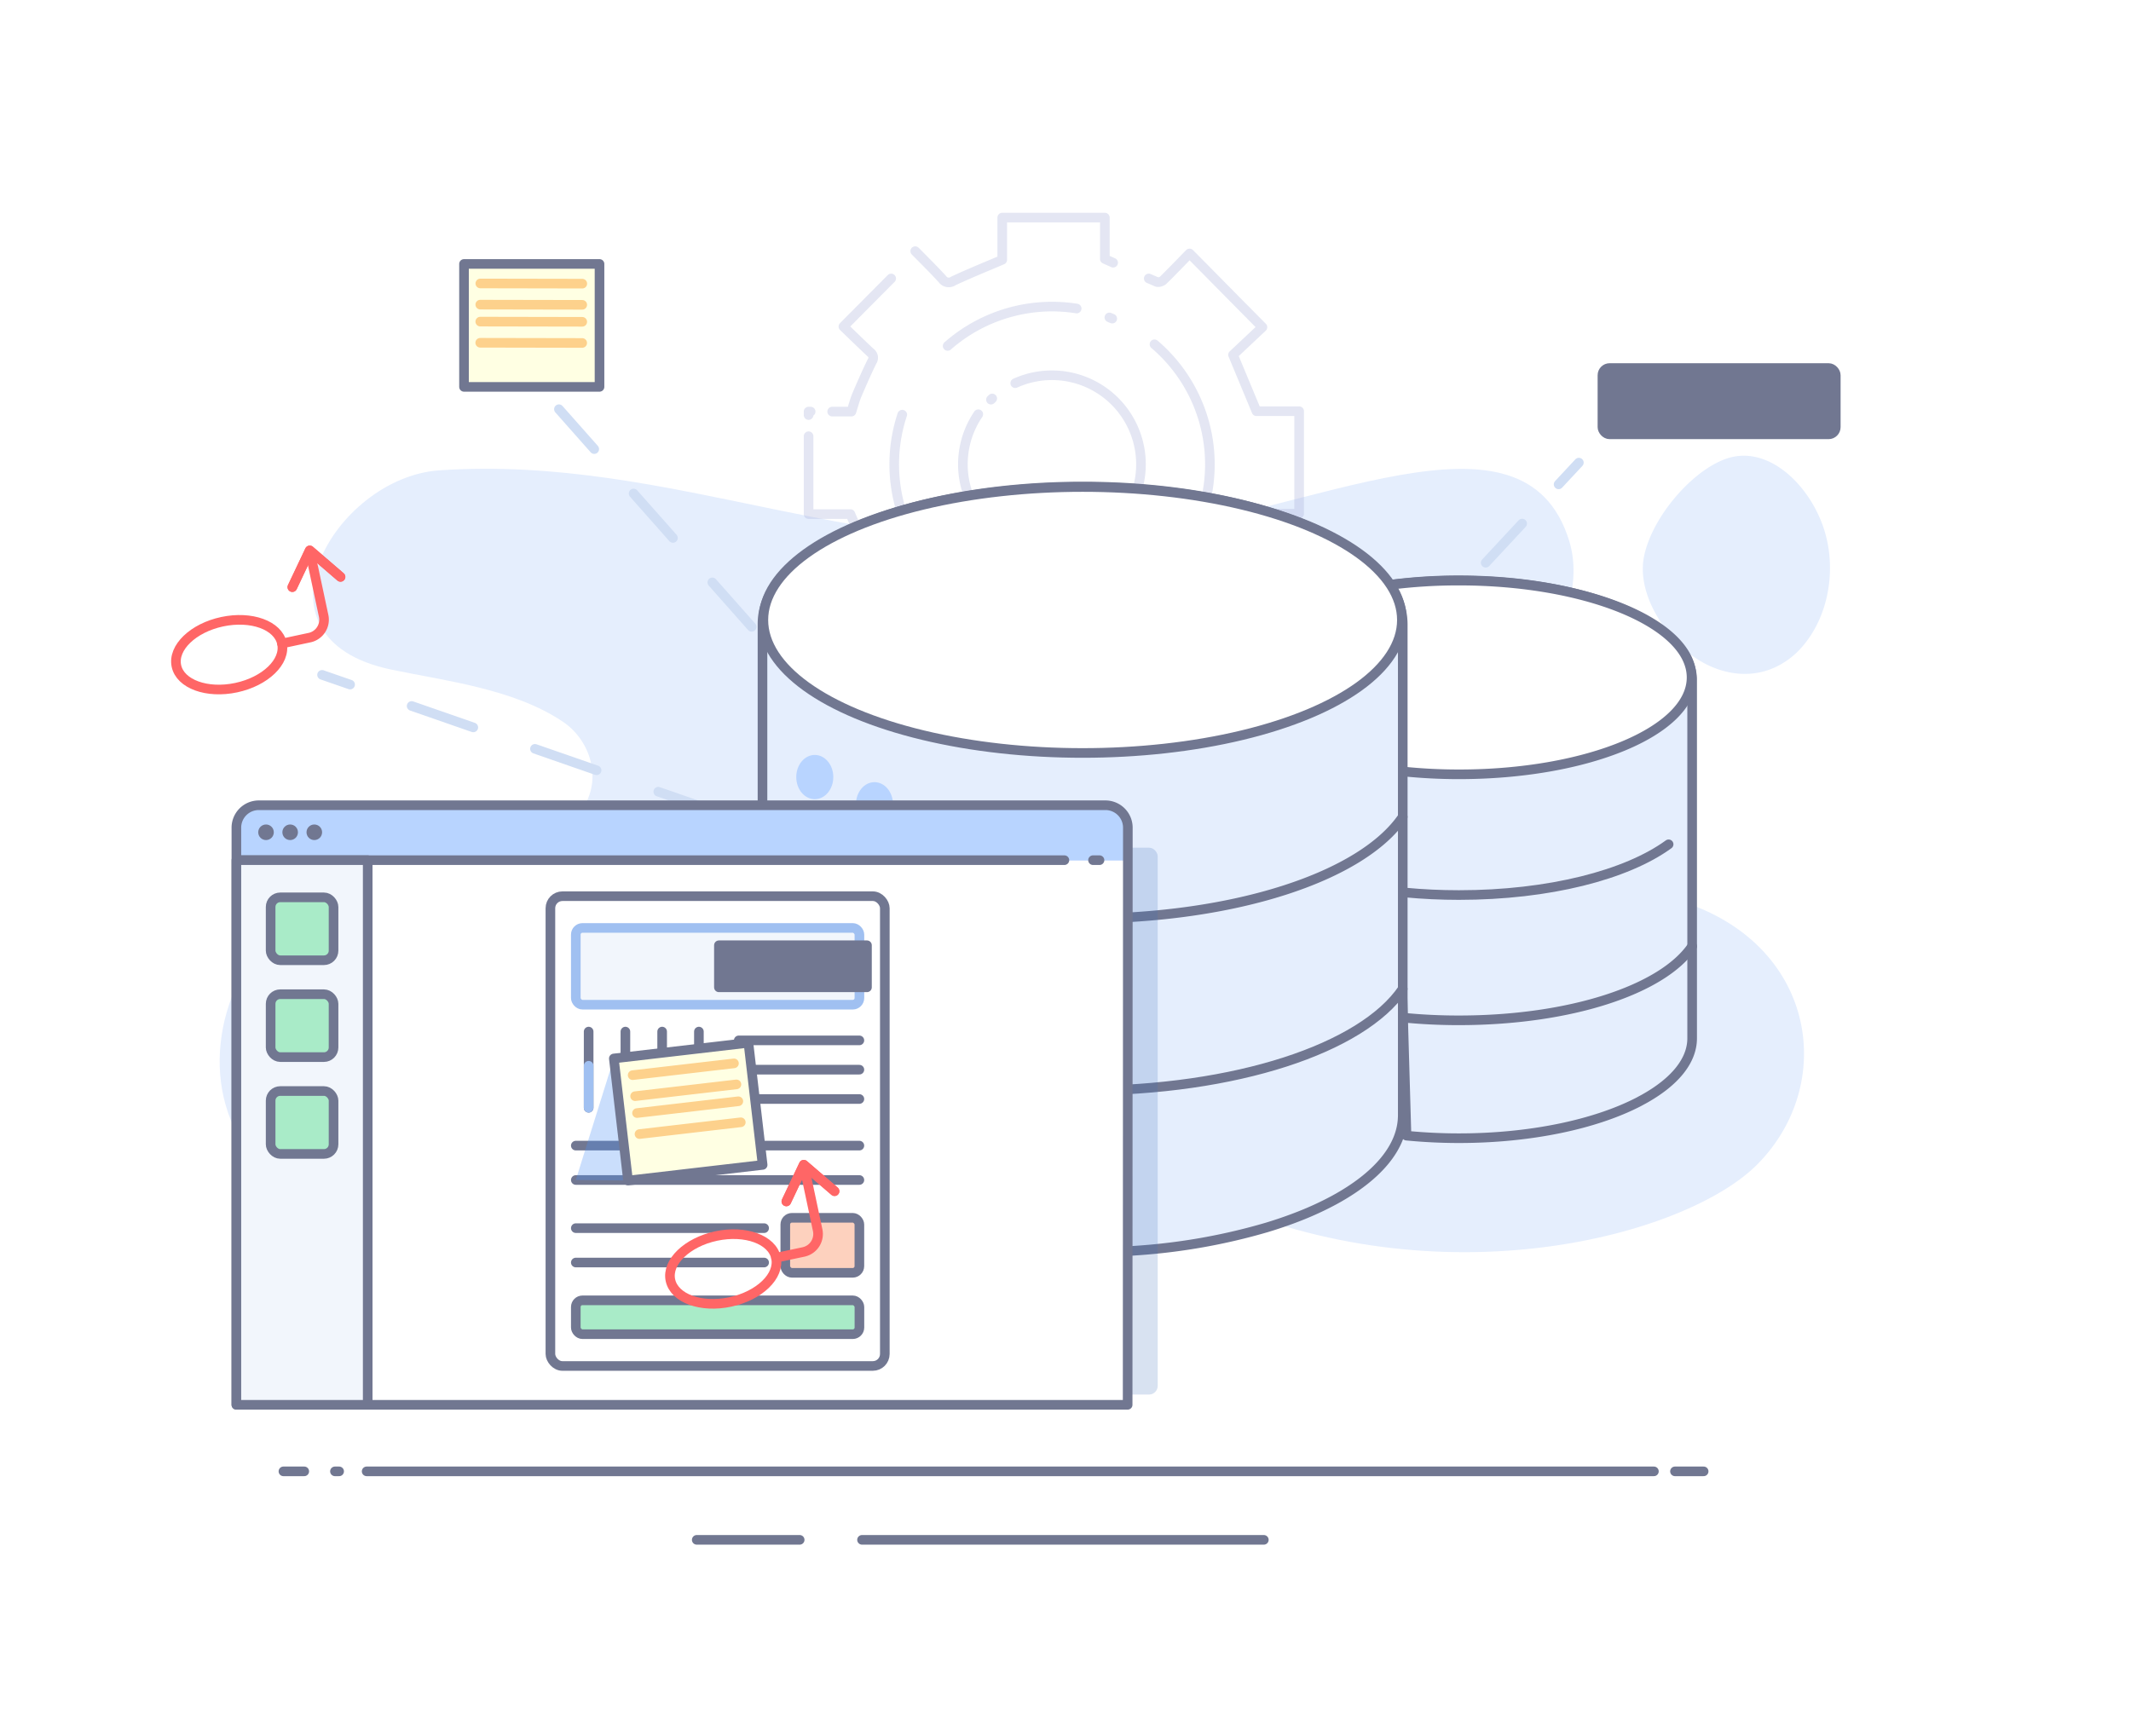 <svg xmlns="http://www.w3.org/2000/svg" viewBox="0 0 443 361"><defs><style>.cls-1{isolation:isolate;}.cls-12,.cls-18,.cls-2{fill:#fff;}.cls-11,.cls-3{fill:#e5eefd;}.cls-10,.cls-20,.cls-23,.cls-26,.cls-4,.cls-6,.cls-7,.cls-8,.cls-9{fill:none;}.cls-11,.cls-12,.cls-16,.cls-17,.cls-18,.cls-19,.cls-22,.cls-25,.cls-4{stroke:#717791;}.cls-10,.cls-11,.cls-12,.cls-16,.cls-17,.cls-18,.cls-19,.cls-20,.cls-21,.cls-22,.cls-23,.cls-25,.cls-26,.cls-4,.cls-6,.cls-7,.cls-8,.cls-9{stroke-linecap:round;stroke-width:2px;}.cls-10,.cls-11,.cls-12,.cls-16,.cls-17,.cls-19,.cls-20,.cls-21,.cls-22,.cls-23,.cls-25,.cls-26,.cls-4,.cls-6,.cls-7,.cls-8,.cls-9{stroke-linejoin:round;}.cls-5{opacity:0.3;}.cls-6{stroke:#a3acd6;}.cls-10,.cls-7,.cls-8,.cls-9{stroke:#d0def4;}.cls-7{stroke-dasharray:12.34;}.cls-9{stroke-dasharray:11.13 11.13;}.cls-10{stroke-dasharray:13.57 13.57;}.cls-13{fill:#b8d4ff;}.cls-14{fill:#3f72ba;opacity:0.2;}.cls-15,.cls-22{fill:#717791;}.cls-16,.cls-21{fill:#f2f6fc;}.cls-17{fill:#a9ebc8;}.cls-18{stroke-miterlimit:10;}.cls-19{fill:#fdd1be;}.cls-20,.cls-21{stroke:#a0c0f1;}.cls-23{stroke:#f66;}.cls-24{fill:#4d92f5;opacity:0.3;mix-blend-mode:multiply;}.cls-25{fill:#ffffe3;}.cls-26{stroke:#fdd18c;}</style></defs><g class="cls-1"><g id="Layer_2" data-name="Layer 2"><g id="Ann"><g id="storage"><rect class="cls-2" width="443" height="361"/><line class="cls-3" x1="348.2" y1="305.93" x2="354.16" y2="305.93"/><line class="cls-4" x1="348.2" y1="305.93" x2="354.16" y2="305.93"/><line class="cls-3" x1="76.22" y1="305.93" x2="343.82" y2="305.93"/><line class="cls-4" x1="76.22" y1="305.93" x2="343.82" y2="305.93"/><line class="cls-3" x1="69.63" y1="305.93" x2="70.5" y2="305.93"/><line class="cls-4" x1="69.63" y1="305.93" x2="70.5" y2="305.93"/><line class="cls-3" x1="58.92" y1="305.93" x2="63.25" y2="305.93"/><line class="cls-4" x1="58.92" y1="305.93" x2="63.25" y2="305.93"/><line class="cls-3" x1="179.2" y1="320.17" x2="262.73" y2="320.17"/><line class="cls-4" x1="179.2" y1="320.17" x2="262.73" y2="320.17"/><line class="cls-3" x1="144.84" y1="320.17" x2="166.24" y2="320.17"/><line class="cls-4" x1="144.84" y1="320.17" x2="166.24" y2="320.17"/><path class="cls-3" d="M350.8,187.84c-30.35-10.62-63.6.62-94-4.48-8.11-1.37-18.84-4.11-25.22-10.91-3.19-3.4,21.08-18.75,48.72-24.26,11.71-2.33,25.77-.49,36.26-8.09,7.31-5.3,12.78-17.48,9.65-27.64-9.4-30.56-53.2-5.64-93.67-.85-52.89,6.25-92.14-17.12-141.18-13.82C69.5,99.27,50.26,132.7,81.27,139.21c11.44,2.4,25.64,4,35.84,10.92,5.54,3.78,8.26,11.8,3.9,18.18s-13.5,5.75-19.59,6.9c-15.54,2.93-31.64,6.19-44.28,18.44S41,227.48,53.28,241.48s57,28.62,104.5,11.39c16.87-6.12,33.07-18.82,50.8-19,14.81-.15,28.53,8.8,42.47,15.12,48.45,21.94,99.76,7.95,114.38-7C381.61,225.55,377.71,197.26,350.8,187.84Z"/><path class="cls-3" d="M351.65,136.24c5.2,3.81,11.4,5,16.83,2.74a16.66,16.66,0,0,0,6.44-4.83c5.17-6.16,6.9-15.68,4.33-23.9-2.75-8.84-10.77-17-19-15.26-7.33,1.54-16.68,11.91-18.48,20.68C340.17,123.67,346.38,132.39,351.65,136.24Z"/><g class="cls-5"><path class="cls-6" d="M173,85.58h4c.39-1.22.69-2.41,1.16-3.53,1-2.32,2-4.62,3.1-6.87a1.34,1.34,0,0,0-.32-1.9c-1.91-1.79-3.78-3.62-5.61-5.38l9.93-10M168.09,86.3v-.72h.43M238.81,57.9l1.71.74a1.62,1.62,0,0,0,1.33-.41c1.87-1.83,3.68-3.73,5.44-5.53,5.08,5.13,10,10.14,15.15,15.33l-6.11,5.75L261.2,85.5h8.87v21.31h-8.84l-4.9,11.83,6.29,5.92-15.15,15.27c-1.8-1.82-3.63-3.62-5.38-5.49A1.52,1.52,0,0,0,240,134c-3.3,1.56-6.67,2.95-10.21,4.5v8.67H208.39v-8.6c-3.76-1.67-7.26-3.25-10.79-4.74a1.67,1.67,0,0,0-1.44.42c-1.88,1.81-3.69,3.7-5.51,5.55L175.5,124.4c1.65-1.59,3.5-3.42,5.42-5.17a1.53,1.53,0,0,0,.34-2.15c-1.55-3.3-2.95-6.66-4.48-10.19h-8.69V90.7m22.17-38.48.82.82c1.59,1.62,3.25,3.26,4.83,5a1.62,1.62,0,0,0,2.26.38c3.3-1.54,6.68-2.91,10.18-4.4V45.24h21.33v8.61l1.72.77"/><path class="cls-6" d="M206,83.1l.27-.25"/><path class="cls-6" d="M211.05,79.67a18.51,18.51,0,1,1-7.68,6.46"/><path class="cls-6" d="M230.62,66l.6.25"/><path class="cls-6" d="M197,71.93a32.87,32.87,0,0,1,26.82-7.78"/><path class="cls-6" d="M195.84,120.07a32.82,32.82,0,0,1-8.28-33.85"/><path class="cls-6" d="M240,71.59a32.79,32.79,0,0,1-32.39,55.8"/></g><line class="cls-7" x1="156.26" y1="130.33" x2="116.19" y2="85.08"/><line class="cls-8" x1="328.22" y1="96.19" x2="324.01" y2="100.71"/><line class="cls-9" x1="316.43" y1="108.86" x2="289.9" y2="137.39"/><line class="cls-8" x1="286.1" y1="141.47" x2="281.9" y2="145.99"/><line class="cls-8" x1="168.31" y1="175.55" x2="162.48" y2="173.53"/><line class="cls-10" x1="149.66" y1="169.07" x2="79.19" y2="144.57"/><line class="cls-8" x1="72.78" y1="142.34" x2="66.95" y2="140.32"/><path class="cls-11" d="M351.77,141.42v74.46c0,4.74-3.72,9.12-10,12.62l-1.18.64c-8.9,4.59-22.31,7.52-37.32,7.52-3.74,0-7.38-.19-10.88-.53l-.81-27.84-1.35-45.93-.23-8-.95-32.49v-.3a109.82,109.82,0,0,1,14.23-.91C330.07,120.65,351.77,129.94,351.77,141.42Z"/><path class="cls-2" d="M288.91,121.62a112.27,112.27,0,0,1,14.39-.9c26.7,0,48.35,9,48.35,20.14S330,161,303.3,161a113.34,113.34,0,0,1-11.7-.6"/><path class="cls-4" d="M288.91,121.62a112.27,112.27,0,0,1,14.39-.9c26.7,0,48.35,9,48.35,20.14S330,161,303.3,161a113.34,113.34,0,0,1-11.7-.6"/><path class="cls-4" d="M346.88,175.55c-8.73,6.36-24.86,10.55-43.59,10.55-3.83,0-7.57-.18-11.16-.52"/><path class="cls-4" d="M351.77,196.75c-6.12,9-25.31,15.4-48.48,15.4a116.32,116.32,0,0,1-11.69-.57"/><path class="cls-11" d="M291.61,129.68v102.2c0,6.66-5.33,12.78-14.24,17.63a65,65,0,0,1-7.24,3.35q-3.22,1.27-6.82,2.36A126.17,126.17,0,0,1,236.55,260c-3.73.28-7.57.42-11.48.42-26.84,0-49.95-6.79-60.48-16.61-3.91-3.61-6.08-7.65-6.08-11.91V129.68c0-15.76,29.79-28.52,66.56-28.52,30.42,0,56.08,8.74,64,20.7A14.08,14.08,0,0,1,291.61,129.68Z"/><ellipse class="cls-12" cx="225.06" cy="128.91" rx="66.37" ry="27.65"/><path class="cls-4" d="M178.92,183.57c-9.55-3.62-16.71-8.36-20.41-13.77"/><path class="cls-4" d="M185.78,185.86l-1.69-.51"/><path class="cls-4" d="M291.6,169.85C283.19,182.21,256.86,191,225.06,191a149.25,149.25,0,0,1-32.55-3.42"/><path class="cls-4" d="M291.6,205.62c-8.41,12.36-34.74,21.15-66.54,21.15-25,0-46.8-5.54-59-14"/><ellipse class="cls-13" cx="169.38" cy="161.57" rx="3.85" ry="4.6"/><ellipse class="cls-13" cx="181.79" cy="167.23" rx="3.85" ry="4.6"/><ellipse class="cls-13" cx="169.38" cy="196.86" rx="3.85" ry="4.6"/><ellipse class="cls-13" cx="181.79" cy="202.52" rx="3.85" ry="4.6"/><ellipse class="cls-13" cx="169.38" cy="231.34" rx="3.85" ry="4.6"/><ellipse class="cls-13" cx="181.79" cy="237" rx="3.85" ry="4.6"/><rect class="cls-14" x="57.67" y="176.25" width="183" height="113.71" rx="1.8"/><path class="cls-2" d="M234.42,172.08V290.8H49.15V172.08a4.66,4.66,0,0,1,4.66-4.66h176A4.66,4.66,0,0,1,234.42,172.08Z"/><path class="cls-13" d="M234.42,172.08v6.84H49.15v-6.84a4.66,4.66,0,0,1,4.66-4.66h176A4.66,4.66,0,0,1,234.42,172.08Z"/><path class="cls-4" d="M234.42,292.09H49.14v-120a4.66,4.66,0,0,1,4.66-4.66h176a4.66,4.66,0,0,1,4.66,4.66Z"/><line class="cls-11" x1="227.22" y1="178.85" x2="228.57" y2="178.85"/><line class="cls-11" x1="49.77" y1="178.85" x2="221.27" y2="178.85"/><circle class="cls-15" cx="55.3" cy="173.05" r="1.62"/><circle class="cls-15" cx="60.32" cy="173.05" r="1.62"/><circle class="cls-15" cx="65.34" cy="173.05" r="1.62"/><rect class="cls-16" x="49.14" y="178.85" width="27.3" height="113.24"/><rect class="cls-17" x="56.26" y="186.58" width="13.08" height="13.08" rx="2"/><rect class="cls-17" x="56.26" y="206.72" width="13.08" height="13.08" rx="2"/><rect class="cls-17" x="56.26" y="226.85" width="13.08" height="13.08" rx="2"/><rect class="cls-18" x="114.42" y="186.34" width="69.52" height="97.68" rx="2.5"/><line class="cls-11" x1="153.57" y1="216.32" x2="178.65" y2="216.32"/><line class="cls-11" x1="153.57" y1="222.41" x2="178.65" y2="222.41"/><line class="cls-11" x1="153.57" y1="228.51" x2="178.65" y2="228.51"/><line class="cls-11" x1="119.7" y1="238.2" x2="178.65" y2="238.2"/><line class="cls-11" x1="119.7" y1="245.35" x2="178.65" y2="245.35"/><line class="cls-11" x1="119.7" y1="255.36" x2="158.85" y2="255.36"/><line class="cls-11" x1="119.7" y1="262.51" x2="158.85" y2="262.51"/><rect class="cls-17" x="119.7" y="270.37" width="58.96" height="7.04" rx="1.39"/><rect class="cls-19" x="163.25" y="253.21" width="15.4" height="11.44" rx="1.39"/><line class="cls-4" x1="122.37" y1="230.33" x2="122.37" y2="214.49"/><line class="cls-4" x1="130.01" y1="230.33" x2="130.01" y2="214.49"/><line class="cls-4" x1="137.65" y1="230.33" x2="137.65" y2="214.49"/><line class="cls-4" x1="145.29" y1="230.33" x2="145.29" y2="214.49"/><line class="cls-20" x1="122.37" y1="230.33" x2="122.37" y2="221.6"/><line class="cls-20" x1="130.01" y1="230.33" x2="130.01" y2="221.6"/><line class="cls-20" x1="137.65" y1="230.33" x2="137.65" y2="221.6"/><line class="cls-20" x1="145.29" y1="230.33" x2="145.29" y2="221.6"/><rect class="cls-21" x="119.7" y="192.94" width="58.96" height="15.96" rx="1.39"/><rect class="cls-22" x="149.45" y="196.54" width="30.78" height="8.75"/><path class="cls-23" d="M161.32,261.52c.81,3.79-3.45,7.9-9.52,9.19s-11.62-.74-12.43-4.52,3.46-7.9,9.52-9.19S160.52,257.74,161.32,261.52Z"/><path class="cls-23" d="M161.32,261.52l5.72-1.21a3.82,3.82,0,0,0,2.94-4.53l-2.67-12.58"/><polyline class="cls-23" points="173.49 247.68 167.09 242.17 163.47 249.81"/><polyline class="cls-23" points="173.49 247.68 167.09 242.17 163.47 249.81"/><polygon class="cls-24" points="130.56 245.46 119.7 245.35 127.6 220.08 155.59 216.82 130.56 245.46"/><rect class="cls-25" x="128.99" y="218.36" width="28.17" height="25.56" transform="translate(-25.77 18.1) rotate(-6.64)"/><line class="cls-26" x1="131.52" y1="223.55" x2="152.58" y2="221.1"/><line class="cls-26" x1="153.09" y1="225.47" x2="132.03" y2="227.92"/><line class="cls-26" x1="154" y1="233.35" x2="132.94" y2="235.8"/><line class="cls-26" x1="132.43" y1="231.43" x2="153.49" y2="228.98"/><path class="cls-23" d="M58.62,133.8c.8,3.78-3.46,7.89-9.52,9.18s-11.63-.73-12.43-4.52,3.46-7.9,9.52-9.19S57.81,130,58.62,133.8Z"/><path class="cls-23" d="M58.62,133.8l5.72-1.22a3.81,3.81,0,0,0,2.94-4.52L64.6,115.48"/><polyline class="cls-23" points="70.79 119.95 64.39 114.44 60.77 122.08"/><polyline class="cls-23" points="70.79 119.95 64.39 114.44 60.77 122.08"/><rect class="cls-25" x="96.35" y="55.06" width="28.17" height="25.56" transform="matrix(1, 0, 0, 1, 0.11, -0.18)"/><line class="cls-26" x1="99.85" y1="58.94" x2="121.05" y2="58.98"/><line class="cls-26" x1="121.04" y1="63.38" x2="99.84" y2="63.34"/><line class="cls-26" x1="121.03" y1="71.31" x2="99.83" y2="71.27"/><line class="cls-26" x1="99.84" y1="66.87" x2="121.04" y2="66.91"/><rect class="cls-22" x="333.12" y="76.52" width="48.51" height="13.79" rx="1.5"/></g></g></g></g></svg>